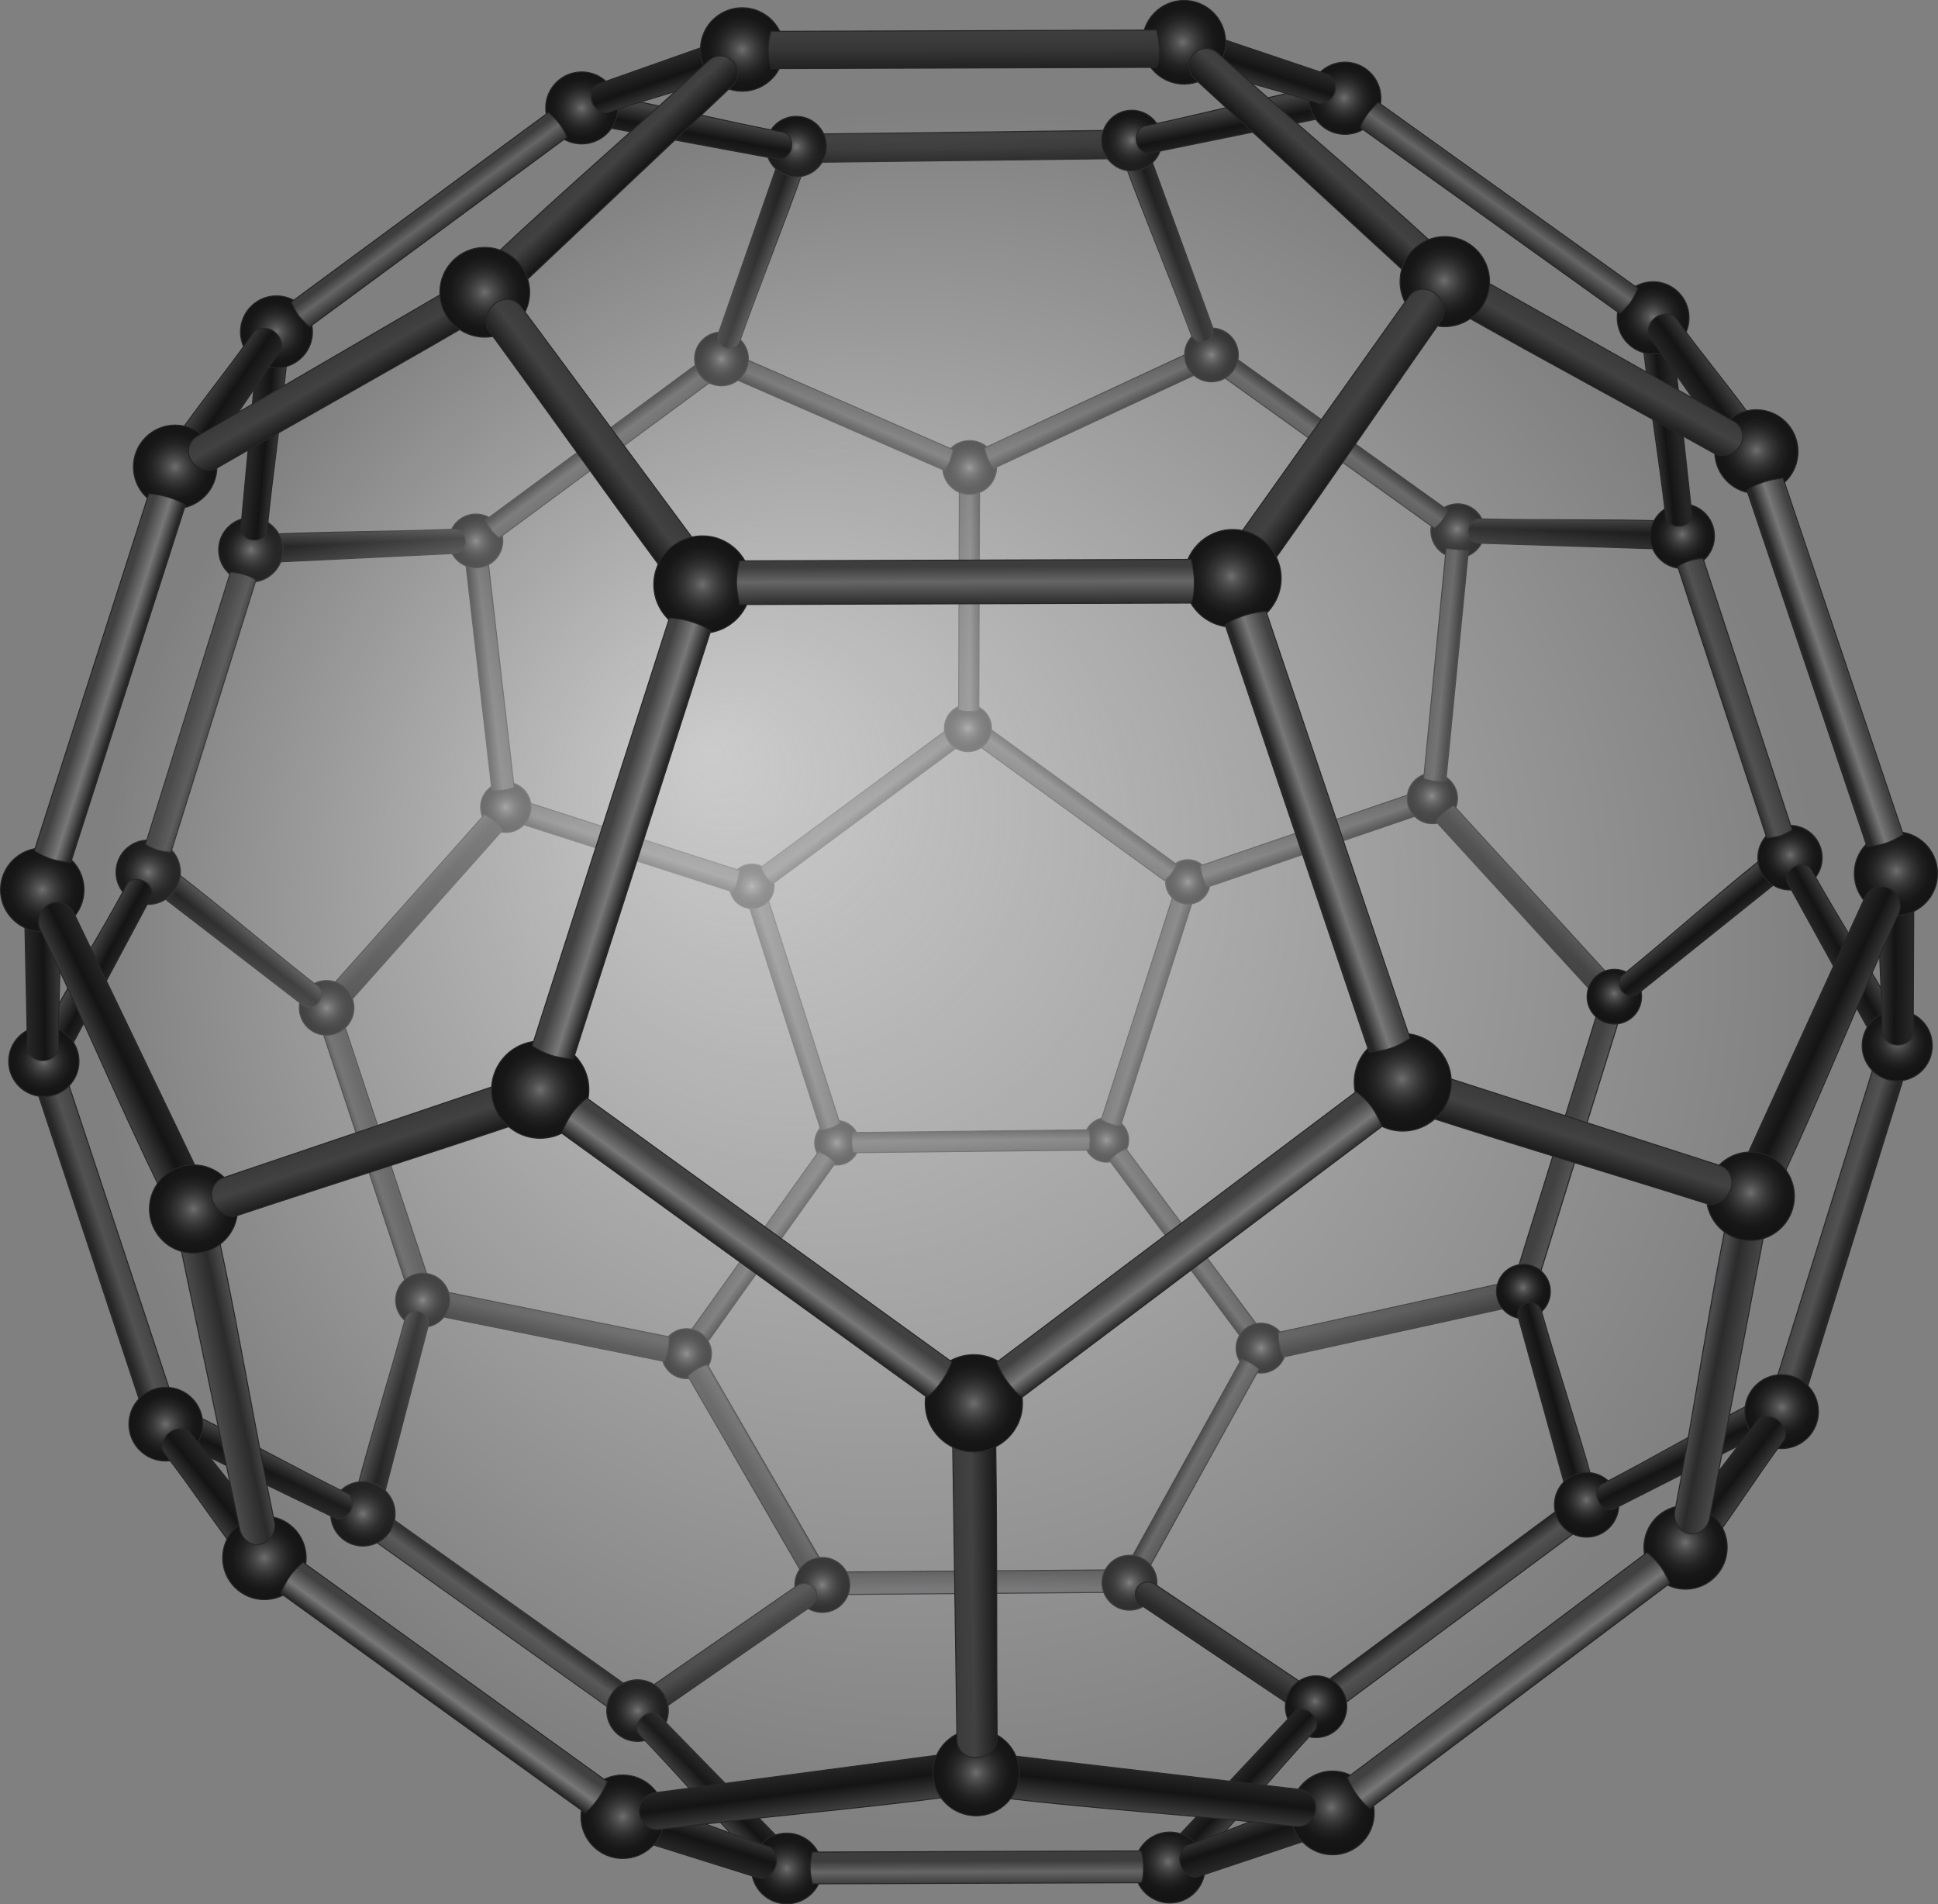 <?xml version="1.0" encoding="UTF-8"?><svg id="a" xmlns="http://www.w3.org/2000/svg" width="576.26" height="566.23" xmlns:xlink="http://www.w3.org/1999/xlink" viewBox="0 0 576.26 566.23"><rect x="0" y="0" width="576.26" height="566.23" fill="#808080" stroke="none"/><defs><linearGradient id="b" x1="400.48" y1="90.17" x2="405.07" y2="90.17" gradientTransform="translate(144.23 -694.22) rotate(89.3) scale(1.84 -1.48)" gradientUnits="userSpaceOnUse"><stop offset="0" stop-color="#3d3d3d"/><stop offset=".36" stop-color="#363636"/><stop offset="1" stop-color="#1c1c1c"/></linearGradient><radialGradient id="c" cx="329.01" cy="338.93" fx="329.01" fy="338.93" r="6.61" gradientTransform="matrix(1, 0, 0, 1, 0, 0)" gradientUnits="userSpaceOnUse"><stop offset="0" stop-color="#6e6e6e"/><stop offset=".17" stop-color="#505050"/><stop offset=".37" stop-color="#363636"/><stop offset=".57" stop-color="#232323"/><stop offset=".78" stop-color="#171717"/><stop offset="1" stop-color="#141414"/></radialGradient><radialGradient id="d" cx="248.85" cy="339.8" fx="248.85" fy="339.8" r="6.61" xlink:href="#c"/><linearGradient id="e" x1="333.27" y1="269.86" x2="338.27" y2="269.86" gradientTransform="translate(47.46 -103.74) rotate(17.77) scale(1.2 1.1)" gradientUnits="userSpaceOnUse"><stop offset="0" stop-color="#414142"/><stop offset=".55" stop-color="#525252"/><stop offset="1" stop-color="#262626"/></linearGradient><linearGradient id="f" x1="225.22" y1="308.91" x2="230.22" y2="308.91" gradientTransform="translate(393.24 -103.74) rotate(162.23) scale(1.2 -1.1)" xlink:href="#e"/><radialGradient id="g" cx="353.2" cy="262.23" fx="353.2" fy="262.23" r="6.61" xlink:href="#c"/><radialGradient id="h" cx="223.57" cy="263.53" fx="223.57" fy="263.53" r="6.61" xlink:href="#c"/><linearGradient id="i" x1="192.07" y1="243.44" x2="197.07" y2="243.44" gradientTransform="translate(326.21 -102.85) rotate(53.49) scale(1.2 1.07)" xlink:href="#e"/><linearGradient id="j" x1="318.14" y1="235.15" x2="323.14" y2="235.15" gradientTransform="translate(-107.16 404.29) rotate(-54) scale(1.2 1.06)" xlink:href="#e"/><radialGradient id="k" cx="287.82" cy="216.5" fx="287.82" fy="216.5" r="7" xlink:href="#c"/><linearGradient id="l" x1="285.1" y1="178.72" x2="290.1" y2="178.72" gradientTransform="translate(-56.37 -6.49) rotate(.18) scale(1.2 1.03)" xlink:href="#e"/><radialGradient id="m" cx="288.32" cy="139" fx="288.32" fy="139" r="8" xlink:href="#c"/><linearGradient id="n" x1="285.24" y1="132.85" x2="290.24" y2="132.85" gradientTransform="translate(290.89 -284.72) rotate(65.06) scale(1.33 1.06)" xlink:href="#e"/><linearGradient id="o" x1="289.19" y1="125.15" x2="294.19" y2="125.15" gradientTransform="translate(284.79 -285.67) rotate(113.57) scale(1.33 -1.06)" xlink:href="#e"/><linearGradient id="p" x1="332.2" y1="145.58" x2="337.2" y2="145.58" gradientTransform="translate(174.13 -220.33) rotate(107.8) scale(1.33 -1.07)" xlink:href="#e"/><radialGradient id="q" cx="65.14" cy="157.71" fx="65.14" fy="157.71" r="8" gradientTransform="translate(498.4 -.34) rotate(-180) scale(1 -1)" xlink:href="#c"/><linearGradient id="r" x1="506.95" y1="346.62" x2="512.12" y2="346.62" gradientTransform="translate(-342.99 437.3) rotate(-54.52) scale(1.33 1.23)" xlink:href="#e"/><radialGradient id="s" cx="435.08" cy="240.02" fx="435.08" fy="240.02" r="7.5" gradientTransform="translate(-284.68)" xlink:href="#c"/><linearGradient id="t" x1="346.12" y1="90.19" x2="351.12" y2="90.19" gradientTransform="translate(595.68 51.67) rotate(173.44) scale(1.33 -1.07)" xlink:href="#e"/><radialGradient id="u" cx="443.97" cy="160.83" fx="443.97" fy="160.83" r="8" gradientTransform="translate(-302.46)" xlink:href="#c"/><radialGradient id="v" cx="360.22" cy="105.53" fx="360.22" fy="105.53" r="8" xlink:href="#c"/><linearGradient id="w" x1="336.2" y1="99.05" x2="341.2" y2="99.05" gradientTransform="translate(543.23 424.79) rotate(-126.42) scale(1.33 -1.23)" xlink:href="#e"/><radialGradient id="x" cx="370.94" cy="106.72" fx="370.94" fy="106.72" r="8" gradientTransform="translate(-156.41)" xlink:href="#c"/><linearGradient id="y" x1="134.12" y1="307.7" x2="139.12" y2="307.7" gradientTransform="translate(627.47 499.48) rotate(-90.64) scale(1.2 -1.1)" xlink:href="#e"/><linearGradient id="z" x1="386.93" y1="310.39" x2="391.93" y2="310.39" gradientTransform="translate(917.77 347.25) rotate(143.35) scale(1.2 1.03)" xlink:href="#e"/><radialGradient id="aa" cx="374.96" cy="400.83" fx="374.96" fy="400.83" r="7.42" xlink:href="#c"/><linearGradient id="ab" x1="417.23" y1="226.15" x2="422.23" y2="226.15" gradientTransform="translate(679.47 889.81) rotate(-151.04) scale(1.2 1.06)" xlink:href="#e"/><linearGradient id="ac" x1="479.18" y1="388.79" x2="484.18" y2="388.79" gradientTransform="translate(-476.39 361.14) rotate(35.51) scale(1.2 -1.03)" xlink:href="#e"/><radialGradient id="ad" cx="252.51" cy="401.82" fx="252.51" fy="401.82" r="7.42" gradientTransform="translate(-40.32 -4.28) rotate(1.14)" xlink:href="#c"/><linearGradient id="ae" x1="516.63" y1="162.78" x2="521.63" y2="162.78" gradientTransform="translate(-293.13 936.99) rotate(-30.1) scale(1.35 -1.06)" xlink:href="#e"/><linearGradient id="af" x1="449.15" y1="170.38" x2="454.15" y2="170.38" gradientTransform="translate(-99.71 1240.56) rotate(-54.55) scale(1.69 -1.41)" xlink:href="#e"/><linearGradient id="ag" x1="448.55" y1="231.4" x2="453.55" y2="231.4" gradientTransform="translate(12.01 1075.74) rotate(-90.45) scale(1.34 1.22)" gradientUnits="userSpaceOnUse"><stop offset="0" stop-color="#646466"/><stop offset=".55" stop-color="#525252"/><stop offset="1" stop-color="#404040"/></linearGradient><radialGradient id="ah" cx="335.86" cy="470.59" fx="335.86" fy="470.59" r="8.17" xlink:href="#c"/><radialGradient id="ai" cx="244.51" cy="471.26" fx="244.51" fy="471.26" r="8.17" xlink:href="#c"/><linearGradient id="aj" x1="268.19" y1="53.92" x2="273.98" y2="53.92" gradientTransform="translate(587.89 148.83) rotate(-160.76) scale(1.35 -.93)" gradientUnits="userSpaceOnUse"><stop offset="0" stop-color="#414142"/><stop offset=".55" stop-color="#141414"/><stop offset="1" stop-color="#262626"/></linearGradient><radialGradient id="ak" cx="348.72" cy="43.58" fx="348.72" fy="43.58" r="9" gradientTransform="translate(-111.97)" xlink:href="#c"/><linearGradient id="al" x1="400.21" y1="160.37" x2="405.21" y2="160.37" gradientTransform="translate(-417.45 17.88) rotate(41.68) scale(1.42 -1.07)" gradientUnits="userSpaceOnUse"><stop offset="0" stop-color="#414142"/><stop offset=".55" stop-color="#2b2b2b"/><stop offset="1" stop-color="#262626"/></linearGradient><linearGradient id="am" x1="335.05" y1="304.36" x2="340.05" y2="304.36" gradientTransform="translate(422.8 -172.96) rotate(161.69) scale(1.36 -1.29)" xlink:href="#e"/><linearGradient id="an" x1="490.46" y1="149.98" x2="495.46" y2="149.98" gradientTransform="translate(151.93 -355.48) rotate(101.38) scale(1.49 -1.07)" xlink:href="#al"/><radialGradient id="ao" cx="410.37" cy="386.59" fx="410.37" fy="386.59" r="8.04" gradientTransform="translate(-284.68)" xlink:href="#c"/><linearGradient id="ap" x1="398.57" y1="293.59" x2="403.57" y2="293.59" gradientTransform="translate(605.97 -321.84) rotate(161.69) scale(1.9 -1.61)" xlink:href="#e"/><radialGradient id="aq" cx="381.81" cy="299.66" fx="381.81" fy="299.66" r="8.12" gradientTransform="translate(-284.68)" xlink:href="#c"/><linearGradient id="ar" x1="543.35" y1="236.3" x2="548.35" y2="236.3" gradientTransform="translate(-436.77 -44.25) rotate(55.32) scale(1.49 -.98)" xlink:href="#al"/><radialGradient id="as" cx="474.25" cy="508.61" fx="474.25" fy="508.61" r="9.17" gradientTransform="translate(-284.68)" xlink:href="#c"/><linearGradient id="at" x1="261.83" y1="295.82" x2="267.62" y2="295.82" gradientTransform="translate(-314.86 575.06) rotate(14.62) scale(1.43 -.88)" xlink:href="#aj"/><radialGradient id="au" cx="392.59" cy="450.11" fx="392.59" fy="450.11" r="9.59" gradientTransform="translate(-284.68)" xlink:href="#c"/><linearGradient id="av" x1="309.9" y1="551.31" x2="315.69" y2="551.31" gradientTransform="translate(-137.79 -234.89) rotate(115.83) scale(1.63 -.88)" xlink:href="#aj"/><radialGradient id="aw" cx="351.76" cy="423.45" fx="351.76" fy="423.45" r="10.97" gradientTransform="translate(-302.46)" xlink:href="#c"/><linearGradient id="ax" x1="539.56" y1="-197.45" x2="544.62" y2="-197.45" gradientTransform="translate(35.38 -349.32) rotate(77.67) scale(1.49 1.07)" xlink:href="#al"/><linearGradient id="ay" x1="330.67" y1="603.34" x2="336.46" y2="603.34" gradientTransform="translate(193.53 1292.73) rotate(-44.28) scale(1.63 -.88)" xlink:href="#aj"/><radialGradient id="az" cx="536.41" cy="555.56" fx="536.41" fy="555.56" r="10.51" gradientTransform="translate(-302.46)" xlink:href="#c"/><linearGradient id="ba" x1="384.14" y1="428.11" x2="389.93" y2="428.11" gradientTransform="translate(-314.51 -376.63) rotate(87.25) scale(1.44 -.93)" xlink:href="#aj"/><linearGradient id="bb" x1="369.7" y1="19.67" x2="375.5" y2="19.67" gradientTransform="translate(501.4 -378.17) rotate(91.81) scale(1.44 .93)" xlink:href="#aj"/><linearGradient id="bc" x1="226.33" y1="438.82" x2="232.12" y2="438.82" gradientTransform="translate(-34.92 -215.91) rotate(127.61) scale(1.43 -.88)" xlink:href="#aj"/><radialGradient id="bd" cx="377.05" cy="163.49" fx="377.05" fy="163.49" r="9.58" gradientTransform="translate(-302.46)" xlink:href="#c"/><radialGradient id="be" cx="346.53" cy="259.34" fx="346.53" fy="259.34" r="9.58" gradientTransform="translate(-302.46)" xlink:href="#c"/><linearGradient id="bf" x1="391.46" y1="83.47" x2="396.46" y2="83.47" gradientTransform="translate(-569.51 131.07) rotate(17.34) scale(1.59 -1.32)" xlink:href="#e"/><linearGradient id="bg" x1="417.59" y1="-192.24" x2="422.69" y2="-192.24" gradientTransform="translate(15.41 -213.82) rotate(71.25) scale(1.33 1.07)" xlink:href="#e"/><radialGradient id="bh" cx="56.25" cy="236.9" fx="56.25" fy="236.9" r="7.5" gradientTransform="translate(481.99 -.21) rotate(-180) scale(1 -1)" xlink:href="#c"/><linearGradient id="bi" x1="199.72" y1="-73.4" x2="204.86" y2="-73.4" gradientTransform="translate(610.85 14.59) rotate(137.38) scale(1.42 1.07)" xlink:href="#al"/><linearGradient id="bj" x1="628.91" y1="47.45" x2="633.93" y2="47.45" gradientTransform="translate(-401.6 65.1) rotate(5.61) scale(1.33 1.07)" xlink:href="#e"/><linearGradient id="bk" x1="534.42" y1="185.88" x2="540.2" y2="185.88" gradientTransform="translate(-392.2 162.11) rotate(-20.19) scale(1.35 .93)" xlink:href="#aj"/><radialGradient id="bl" cx="-30.11" cy="40.46" fx="-30.11" fy="40.46" r="9" gradientTransform="translate(306.51 1.24) rotate(-180) scale(1 -1)" xlink:href="#c"/><radialGradient id="bm" cx="286.32" cy="289" fx="210.86" fy="223.72" r="257.96" gradientTransform="matrix(1, 0, 0, 1, 0, 0)" gradientUnits="userSpaceOnUse"><stop offset="0" stop-color="#fefefe" stop-opacity=".6"/><stop offset="1" stop-color="#fff" stop-opacity="0"/></radialGradient><linearGradient id="bo" x1="372.3" y1="416.66" x2="378.09" y2="416.66" gradientTransform="translate(697.94 -199.33) rotate(-174.69) scale(1.56 -.93)" xlink:href="#aj"/><radialGradient id="bp" cx="384.67" cy="98.67" fx="384.67" fy="98.67" r="10.71" gradientTransform="translate(-302.46)" xlink:href="#c"/><linearGradient id="bq" x1="294.91" y1="332.75" x2="300.7" y2="332.75" gradientTransform="translate(-15.62 -495.61) rotate(100.51) scale(1.63 -.95)" xlink:href="#aj"/><radialGradient id="br" cx="475.43" cy="32.09" fx="475.43" fy="32.09" r="10.71" gradientTransform="translate(-302.46)" xlink:href="#c"/><linearGradient id="bs" x1="406.98" y1="186.77" x2="411.98" y2="186.77" gradientTransform="translate(-541.45 -375.43) rotate(53.61) scale(1.84 -1.48)" gradientUnits="userSpaceOnUse"><stop offset="0" stop-color="#3d3d3d"/><stop offset=".34" stop-color="#666"/><stop offset="1" stop-color="#1c1c1c"/></linearGradient><linearGradient id="bt" x1="253.72" y1="399.34" x2="259.51" y2="399.34" gradientTransform="translate(-503.35 402.79) rotate(28.11) scale(1.62 -.88)" xlink:href="#aj"/><radialGradient id="bu" cx="315.49" cy="315.57" fx="315.49" fy="315.57" r="10.46" gradientTransform="translate(-302.46)" xlink:href="#c"/><linearGradient id="bv" x1="242.19" y1="365.7" x2="247.98" y2="365.7" gradientTransform="translate(459.18 34.35) rotate(178.79) scale(1.84 -.68)" xlink:href="#aj"/><radialGradient id="bw" cx="315.03" cy="264.56" fx="315.03" fy="264.56" r="12.42" gradientTransform="translate(-302.46)" xlink:href="#c"/><linearGradient id="bx" x1="221.72" y1="722.62" x2="227.51" y2="722.62" gradientTransform="translate(28.02 1102.27) rotate(-38.59) scale(1.95 -.68)" xlink:href="#aj"/><radialGradient id="by" cx="381.07" cy="463.2" fx="381.07" fy="463.2" r="12.42" gradientTransform="translate(-302.46)" xlink:href="#c"/><linearGradient id="bz" x1="248.94" y1="600.88" x2="254.73" y2="600.88" gradientTransform="translate(-33.87 -44.17) rotate(107.43) scale(1.95 -.68)" xlink:href="#aj"/><radialGradient id="ca" cx="487.62" cy="540.17" fx="487.62" fy="540.17" r="12.42" gradientTransform="translate(-302.46)" xlink:href="#c"/><linearGradient id="cb" x1="211.41" y1="247.54" x2="217.2" y2="247.54" gradientTransform="translate(-365.16 25.88) rotate(34.21) scale(1.91 -.68)" xlink:href="#aj"/><radialGradient id="cc" cx="354.54" cy="138.81" fx="354.54" fy="138.81" r="12.42" gradientTransform="translate(-302.46)" xlink:href="#c"/><linearGradient id="cd" x1="238.11" y1="605.51" x2="243.9" y2="605.51" gradientTransform="translate(730.25 293.47) rotate(-109.45) scale(1.79 -.68)" xlink:href="#aj"/><radialGradient id="ce" cx="523.15" cy="14.71" fx="523.15" fy="14.71" r="12.42" gradientTransform="translate(-302.46)" xlink:href="#c"/><linearGradient id="cf" x1="372.63" y1="98.38" x2="377.63" y2="98.38" gradientTransform="translate(-832.35 104.16) rotate(17.79) scale(2.28 -1.74)" gradientUnits="userSpaceOnUse"><stop offset="0" stop-color="#414142"/><stop offset=".42" stop-color="#787878"/><stop offset=".78" stop-color="#262626"/></linearGradient><linearGradient id="cg" x1="448.13" y1="-13.45" x2="453.13" y2="-13.45" gradientTransform="translate(750.69 -316.08) rotate(125.8) scale(2.28 -1.74)" xlink:href="#cf"/><linearGradient id="ch" x1="298.39" y1="347.46" x2="304.18" y2="347.46" gradientTransform="translate(-601.82 -58.99) rotate(46.64) scale(2.05 -1.43)" gradientUnits="userSpaceOnUse"><stop offset="0" stop-color="#3b3b3b"/><stop offset=".41" stop-color="#424242"/><stop offset="1" stop-color="#171717"/></linearGradient><linearGradient id="ci" x1="312.45" y1="346.3" x2="318.23" y2="346.3" gradientTransform="translate(850.61 424.1) rotate(-120.22) scale(2.05 -1.43)" gradientUnits="userSpaceOnUse"><stop offset="0" stop-color="#171717"/><stop offset=".61" stop-color="#424242"/><stop offset="1" stop-color="#3b3b3b"/></linearGradient><radialGradient id="cj" cx="446.6" cy="86.9" fx="446.6" fy="86.9" r="13.35" gradientTransform="translate(-302.46)" xlink:href="#c"/><linearGradient id="ck" x1="206.07" y1="558.28" x2="211.86" y2="558.28" gradientTransform="translate(-39.36 1218.44) rotate(-25.99) scale(2.22 -1.41)" xlink:href="#aj"/><linearGradient id="cl" x1="183.54" y1="553.09" x2="189.33" y2="553.09" gradientTransform="translate(286.37 -439.26) rotate(167.82) scale(2.11 -1.43)" gradientUnits="userSpaceOnUse"><stop offset="0" stop-color="#4b4b4d"/><stop offset=".32" stop-color="#2b2b2b"/><stop offset="1" stop-color="#4f4f4f"/><stop offset="1" stop-color="#262626"/></linearGradient><radialGradient id="cm" cx="360" cy="359.47" fx="360" fy="359.47" r="13.11" gradientTransform="translate(-302.46)" xlink:href="#c"/><linearGradient id="cn" x1="293.61" y1="362.52" x2="299.4" y2="362.52" gradientTransform="translate(-40.44 939.95) rotate(-36.54) scale(2.21 -1.45)" xlink:href="#ci"/><radialGradient id="co" cx="511.32" cy="173.8" fx="511.32" fy="173.8" r="14.46" gradientTransform="translate(-302.46)" xlink:href="#c"/><linearGradient id="cp" x1="208.6" y1="319.81" x2="214.39" y2="319.81" gradientTransform="translate(697.75 637.28) rotate(-108.69) scale(2.21 -1.45)" xlink:href="#ci"/><radialGradient id="cq" cx="463.09" cy="323.99" fx="463.09" fy="323.99" r="14.46" gradientTransform="translate(-302.46)" xlink:href="#c"/><linearGradient id="cr" x1="442.37" y1="102.38" x2="448.02" y2="102.38" gradientTransform="translate(-837.51 120.24) rotate(17.79) scale(2.28 -1.85)" xlink:href="#cf"/><linearGradient id="cs" x1="267.09" y1="666.57" x2="274.91" y2="666.57" gradientTransform="translate(1006.99 876.76) rotate(-97.58) scale(1.63 -1.08)" xlink:href="#aj"/><linearGradient id="ct" x1="600.01" y1="210.4" x2="605.11" y2="210.4" gradientTransform="translate(-232.44 -162.35) rotate(17.36) scale(1.36 1.29)" xlink:href="#e"/><linearGradient id="cu" x1="319.83" y1="389.55" x2="324.98" y2="389.55" gradientTransform="translate(313.32 1242.35) rotate(-126.4) scale(1.69 1.41)" xlink:href="#e"/><radialGradient id="cv" cx="31.54" cy="383.47" fx="31.54" fy="383.47" r="8.04" gradientTransform="translate(484.41 -.64) rotate(-180) scale(1 -1)" xlink:href="#c"/><linearGradient id="cw" x1="587.27" y1="218.43" x2="592.36" y2="218.43" gradientTransform="translate(-418.05 -308.19) rotate(17.36) scale(1.9 1.61)" xlink:href="#e"/><radialGradient id="cx" cx="2.98" cy="296.54" fx="2.98" fy="296.54" r="8.12" gradientTransform="translate(482.97 -1.09) rotate(-180) scale(1 -1)" xlink:href="#c"/><linearGradient id="cy" x1="397.14" y1="-79.59" x2="402.25" y2="-79.59" gradientTransform="translate(629.13 -47.85) rotate(123.74) scale(1.49 .98)" xlink:href="#al"/><radialGradient id="cz" cx="95.42" cy="505.49" fx="95.42" fy="505.49" r="9.17" gradientTransform="translate(486.44 .4) rotate(-180) scale(1 -1)" xlink:href="#c"/><linearGradient id="da" x1="4.67" y1="189.6" x2="10.45" y2="189.6" gradientTransform="translate(517.46 573.39) rotate(164.44) scale(1.43 .88)" xlink:href="#aj"/><radialGradient id="db" cx="13.76" cy="446.99" fx="13.76" fy="446.99" r="9.59" gradientTransform="translate(485.46 -.94) rotate(-180) scale(1 -1)" xlink:href="#c"/><linearGradient id="dc" x1="410.24" y1="164.54" x2="416.12" y2="164.54" gradientTransform="translate(327.05 -233.52) rotate(63.23) scale(1.63 .88)" xlink:href="#aj"/><radialGradient id="dd" cx="-27.07" cy="420.33" fx="-27.07" fy="420.33" r="10.97" gradientTransform="translate(502.74 -1.9) rotate(-180) scale(1 -1)" xlink:href="#c"/><linearGradient id="de" x1="164.5" y1="904.12" x2="170.38" y2="904.12" gradientTransform="translate(20.98 1299.35) rotate(-136.67) scale(1.63 .88)" xlink:href="#aj"/><radialGradient id="df" cx="157.58" cy="552.45" fx="157.58" fy="552.45" r="10.51" gradientTransform="translate(504.95 1.12) rotate(-180) scale(1 -1)" xlink:href="#c"/><linearGradient id="dg" x1="386.97" y1="97.66" x2="392.87" y2="97.66" gradientTransform="translate(224.5 -212.86) rotate(51.45) scale(1.43 .88)" xlink:href="#aj"/><radialGradient id="dh" cx="-1.78" cy="160.37" fx="-1.78" fy="160.37" r="9.58" gradientTransform="translate(498.44 -1.45) rotate(-180) scale(1 -1)" xlink:href="#c"/><radialGradient id="di" cx="-32.3" cy="256.22" fx="-32.3" fy="256.22" r="9.58" gradientTransform="translate(500.02 -1.96) rotate(-180) scale(1 -1)" xlink:href="#c"/><linearGradient id="dj" x1="162.79" y1="-.1" x2="167.86" y2="-.1" gradientTransform="translate(764.75 125.26) rotate(161.72) scale(1.59 1.32)" xlink:href="#e"/><linearGradient id="dk" x1="614.07" y1="451.58" x2="619.85" y2="451.58" gradientTransform="translate(-507.98 -184.18) rotate(-6.26) scale(1.56 .93)" xlink:href="#aj"/><radialGradient id="dl" cx="5.84" cy="95.55" fx="5.84" fy="95.55" r="10.71" gradientTransform="translate(497.37 -1.31) rotate(-180) scale(1 -1)" xlink:href="#c"/><linearGradient id="dm" x1="335.63" y1="-62.13" x2="341.48" y2="-62.13" gradientTransform="translate(200.59 -492.19) rotate(78.54) scale(1.63 .95)" xlink:href="#aj"/><radialGradient id="dn" cx="96.6" cy="28.97" fx="96.6" fy="28.97" r="10.71" gradientTransform="translate(496.28 .19) rotate(-180) scale(1 -1)" xlink:href="#c"/><linearGradient id="do" x1="283.07" y1="-17.84" x2="288.22" y2="-17.84" gradientTransform="translate(728.34 -380.71) rotate(125.45) scale(1.84 1.48)" xlink:href="#bs"/><linearGradient id="dp" x1="46.36" y1="199.66" x2="52.15" y2="199.66" gradientTransform="translate(703.09 398.04) rotate(150.95) scale(1.62 .88)" xlink:href="#aj"/><radialGradient id="dq" cx="-63.34" cy="312.45" fx="-63.34" fy="312.45" r="10.46" gradientTransform="translate(500.95 -2.48) rotate(-180) scale(1 -1)" xlink:href="#c"/><linearGradient id="dr" x1="447.83" y1="350.73" x2="453.6" y2="350.73" gradientTransform="translate(-265.39 45.52) rotate(.26) scale(1.84 .68)" xlink:href="#aj"/><radialGradient id="ds" cx="-63.8" cy="261.44" fx="-63.8" fy="261.44" r="12.42" gradientTransform="translate(500.1 -2.48) rotate(-180) scale(1 -1)" xlink:href="#c"/><linearGradient id="dt" x1="70.46" y1="1071.59" x2="76.3" y2="1071.59" gradientTransform="translate(183.32 1106.19) rotate(-142.36) scale(1.95 .68)" xlink:href="#aj"/><radialGradient id="du" cx="2.24" cy="460.08" fx="2.24" fy="460.08" r="12.42" gradientTransform="translate(503.4 -1.42) rotate(-180) scale(1 -1)" xlink:href="#c"/><linearGradient id="dv" x1="306.44" y1="68.93" x2="312.28" y2="68.93" gradientTransform="translate(226.29 -41.12) rotate(71.63) scale(1.95 .68)" xlink:href="#aj"/><radialGradient id="dw" cx="108.79" cy="537.05" fx="108.79" fy="537.05" r="12.42" gradientTransform="translate(504.69 .32) rotate(-180) scale(1 -1)" xlink:href="#c"/><linearGradient id="dx" x1="46.57" y1="-61.94" x2="52.35" y2="-61.94" gradientTransform="translate(558.69 23.46) rotate(144.84) scale(1.91 .68)" xlink:href="#aj"/><radialGradient id="dy" cx="-24.29" cy="135.69" fx="-24.29" fy="135.69" r="12.42" gradientTransform="translate(498.03 -1.81) rotate(-180) scale(1 -1)" xlink:href="#c"/><linearGradient id="dz" x1="310.23" y1="1129.07" x2="316.03" y2="1129.07" gradientTransform="translate(-532.15 309.08) rotate(-71.49) scale(1.79 .68)" xlink:href="#aj"/><radialGradient id="ea" cx="144.32" cy="11.59" fx="144.32" fy="11.59" r="12.42" gradientTransform="translate(496 .98) rotate(-180) scale(1 -1)" xlink:href="#c"/><linearGradient id="eb" x1="213.66" y1="33.31" x2="218.73" y2="33.31" gradientTransform="translate(1027.11 94.02) rotate(161.27) scale(2.28 1.74)" xlink:href="#cf"/><linearGradient id="ec" x1="545" y1="-190.49" x2="550.15" y2="-190.49" gradientTransform="translate(-562.65 -300.05) rotate(53.26) scale(2.28 1.74)" xlink:href="#cf"/><linearGradient id="ed" x1="170.47" y1="156.08" x2="176.26" y2="156.08" gradientTransform="translate(793.92 -65.3) rotate(132.42) scale(2.05 1.43)" xlink:href="#ch"/><linearGradient id="ee" x1="406.66" y1="574.32" x2="412.46" y2="574.32" gradientTransform="translate(-650.35 441.68) rotate(-60.72) scale(2.05 1.43)" xlink:href="#ci"/><radialGradient id="ef" cx="67.77" cy="83.78" fx="67.77" fy="83.78" r="13.35" gradientTransform="translate(497.18 -.29) rotate(-180) scale(1 -1)" xlink:href="#c"/><linearGradient id="eg" x1="52.92" y1="677.77" x2="58.79" y2="677.77" gradientTransform="translate(252.61 1221.23) rotate(-154.96) scale(2.22 1.41)" xlink:href="#aj"/><linearGradient id="eh" x1="359.23" y1="495.75" x2="365.06" y2="495.75" gradientTransform="translate(-100.43 -430.87) rotate(11.23) scale(2.11 1.43)" xlink:href="#cl"/><radialGradient id="ei" cx="-18.83" cy="356.35" fx="-18.83" fy="356.35" r="13.11" gradientTransform="translate(501.68 -1.75) rotate(-180) scale(1 -1)" xlink:href="#c"/><linearGradient id="ej" x1="156.52" y1="520.12" x2="162.41" y2="520.12" gradientTransform="translate(249.1 942.76) rotate(-144.41) scale(2.21 1.45)" xlink:href="#ci"/><radialGradient id="ek" cx="132.49" cy="170.68" fx="132.49" fy="170.68" r="14.46" gradientTransform="translate(498.63 .76) rotate(-180) scale(1 -1)" xlink:href="#c"/><linearGradient id="el" x1="264.43" y1="566.57" x2="270.23" y2="566.57" gradientTransform="translate(-493.98 652.32) rotate(-72.26) scale(2.21 1.45)" xlink:href="#ci"/><radialGradient id="em" cx="84.26" cy="320.87" fx="84.26" fy="320.87" r="14.46" gradientTransform="translate(501.11 -.05) rotate(-180) scale(1 -1)" xlink:href="#c"/><linearGradient id="en" x1="283.24" y1="40.94" x2="288.98" y2="40.94" gradientTransform="translate(1032.54 110.01) rotate(161.27) scale(2.28 1.85)" xlink:href="#cf"/><linearGradient id="eo" x1="298.71" y1="1015.42" x2="306.56" y2="1015.42" gradientTransform="translate(-799.23 896.87) rotate(-83.37) scale(1.63 1.08)" xlink:href="#aj"/><radialGradient id="ep" cx="592.7" cy="527.07" fx="592.7" fy="527.07" r="12.83" gradientTransform="translate(-302.46)" xlink:href="#c"/><linearGradient id="eq" x1="136.81" y1="232.32" x2="142.6" y2="232.32" gradientTransform="translate(594.49 134) rotate(179.17) scale(2.21 -1.45)" xlink:href="#ci"/><radialGradient id="er" cx="592.03" cy="417.24" fx="592.03" fy="417.24" r="14.46" gradientTransform="translate(-302.46)" xlink:href="#c"/><linearGradient id="es" x1="491.39" y1="49.57" x2="497.04" y2="49.57" gradientTransform="translate(809.19 -594.14) rotate(125.86) scale(2.28 -1.85)" xlink:href="#cf"/><linearGradient id="et" x1="588.31" y1="-116.99" x2="594.13" y2="-116.99" gradientTransform="translate(-625.73 -577.1) rotate(53.2) scale(2.28 1.85)" xlink:href="#cf"/><linearGradient id="eu" x1="678.94" y1="91.35" x2="684.09" y2="91.35" gradientTransform="translate(150.78 -695.46) rotate(89.81) scale(1.84 -1.48)" xlink:href="#bs"/><linearGradient id="ev" x1="469.79" y1="89.91" x2="476.86" y2="89.91" gradientTransform="translate(150.78 -695.46) rotate(89.81) scale(1.84 -1.48)" xlink:href="#bs"/><linearGradient id="ew" x1="384.05" y1="89.95" x2="390.09" y2="89.95" gradientTransform="translate(150.78 -695.46) rotate(89.81) scale(1.84 -1.48)" xlink:href="#b"/></defs><path d="M330.6,47.19c.53-1.38,.56-2.81,.54-4.22-.02-1.4-.31-2.8-.65-4.2l-87.06,1.06s-.61,2.1-.58,4.16c.02,1.84,.69,4.26,.69,4.26l87.06-1.06Z" fill="url(#b)" stroke="#262626" stroke-miterlimit="10" stroke-width=".3"/><circle cx="329.01" cy="338.93" r="6.61" fill="url(#c)" stroke="#262626" stroke-miterlimit="10" stroke-width=".3"/><circle cx="248.85" cy="339.8" r="6.61" fill="url(#d)" stroke="#262626" stroke-miterlimit="10" stroke-width=".3"/><path d="M333.21,334.69c-1.06,.12-2.05-.15-3-.46s-1.84-.82-2.71-1.37l21.39-66.74,5.71,1.83-21.39,66.74Z" fill="url(#e)" stroke="#262626" stroke-miterlimit="10" stroke-width=".3"/><path d="M244.02,335.84c1.06,.12,2.05-.15,3-.46s1.84-.82,2.71-1.37l-21.39-66.74-5.71,1.83,21.39,66.74Z" fill="url(#f)" stroke="#262626" stroke-miterlimit="10" stroke-width=".3"/><circle cx="353.2" cy="262.23" r="6.61" fill="url(#g)" stroke="#262626" stroke-miterlimit="10" stroke-width=".3"/><circle cx="223.57" cy="263.53" r="6.61" fill="url(#h)" stroke="#262626" stroke-miterlimit="10" stroke-width=".3"/><path d="M229.86,262.71c-.93-.53-1.57-1.33-2.16-2.13s-1.02-1.74-1.41-2.69l55.12-40.81,3.57,4.82-55.12,40.81Z" fill="url(#i)" stroke="#262626" stroke-miterlimit="10" stroke-width=".3"/><path d="M349.76,256.95c-.23,1.04-.8,1.89-1.39,2.7s-1.35,1.49-2.14,2.15l-54.9-39.89,3.53-4.85,54.9,39.89Z" fill="url(#j)" stroke="#262626" stroke-miterlimit="10" stroke-width=".3"/><circle cx="287.82" cy="216.5" r="7" fill="url(#k)" stroke="#262626" stroke-miterlimit="10" stroke-width=".3"/><path d="M291.05,211.1c-.98,.41-2,.44-3,.44s-2-.21-3-.46l.21-65.82,6,.02-.21,65.82Z" fill="url(#l)" stroke="#262626" stroke-miterlimit="10" stroke-width=".3"/><circle cx="288.32" cy="139" r="8" fill="url(#m)" stroke="#262626" stroke-miterlimit="10" stroke-width=".3"/><path d="M295.55,139.22c-.84-.8-1.36-1.82-1.82-2.82s-.74-2.1-.98-3.21l61.52-28.61,2.81,6.04-61.52,28.61Z" fill="url(#n)" stroke="#262626" stroke-miterlimit="10" stroke-width=".3"/><path d="M280.72,139.8c.82-.82,1.31-1.85,1.76-2.86s.69-2.12,.9-3.24l-62.19-27.13-2.66,6.1,62.19,27.13Z" fill="url(#o)" stroke="#262626" stroke-miterlimit="10" stroke-width=".3"/><path d="M217.82,265.14c.74-.9,1.13-1.97,1.46-3.03s.47-2.18,.57-3.31l-65.28-20.96-2.03,6.34,65.28,20.96Z" fill="url(#p)" stroke="#262626" stroke-miterlimit="10" stroke-width=".3"/><ellipse cx="433.44" cy="157.86" rx="7.98" ry="8.03" transform="translate(-2.55 7.17) rotate(-.95)" fill="url(#q)" stroke="#262626" stroke-miterlimit="10" stroke-width=".3"/><path d="M430.41,151.63c-.23,1.17-.85,2.13-1.49,3.03s-1.49,1.67-2.36,2.41l-63.74-45.7,3.85-5.44,63.74,45.7Z" fill="url(#r)" stroke="#262626" stroke-miterlimit="10" stroke-width=".3"/><circle cx="150.4" cy="240.02" r="7.5" fill="url(#s)" stroke="#262626" stroke-miterlimit="10" stroke-width=".3"/><path d="M146.25,234.85c1.13,.3,2.26,.21,3.36,.09s2.18-.47,3.25-.85l-7.83-68.11-6.61,.76,7.83,68.11Z" fill="url(#t)" stroke="#262626" stroke-miterlimit="10" stroke-width=".3"/><circle cx="141.51" cy="160.83" r="8" fill="url(#u)" stroke="#262626" stroke-miterlimit="10" stroke-width=".3"/><circle cx="360.22" cy="105.53" r="8" fill="url(#v)" stroke="#262626" stroke-miterlimit="10" stroke-width=".3"/><path d="M144.45,154.57c.25,1.16,.89,2.1,1.54,3s1.52,1.64,2.41,2.36l63.15-46.6-3.95-5.36-63.15,46.6Z" fill="url(#w)" stroke="#262626" stroke-miterlimit="10" stroke-width=".3"/><circle cx="214.53" cy="106.72" r="8" fill="url(#x)" stroke="#262626" stroke-miterlimit="10" stroke-width=".3"/><path d="M253.7,336.73c-.43,.98-.46,2.01-.45,3.01s.24,2,.51,2.99l70.08-.79s.31-2.28,.3-3.04-.37-2.96-.37-2.96l-70.08,.79Z" fill="url(#y)" stroke="#262626" stroke-miterlimit="10" stroke-width=".3"/><path d="M329.99,345.16c.54-.91,1.34-1.56,2.14-2.15s1.73-1.03,2.68-1.43l39.36,52.9-4.81,3.58-39.36-52.9Z" fill="url(#z)" stroke="#262626" stroke-miterlimit="10" stroke-width=".3"/><circle cx="374.96" cy="400.83" r="7.42" fill="url(#aa)" stroke="#262626" stroke-miterlimit="10" stroke-width=".3"/><path d="M369.09,404.23c1.06,.1,1.98,.56,2.85,1.04s1.65,1.16,2.4,1.86l-32.99,59.61-5.25-2.91,32.99-59.61Z" fill="url(#ab)" stroke="#262626" stroke-miterlimit="10" stroke-width=".3"/><path d="M248.27,345.93c-.56-.9-1.37-1.53-2.18-2.11s-1.75-.99-2.7-1.38l-38.3,53.68,4.88,3.49,38.3-53.68Z" fill="url(#ac)" stroke="#262626" stroke-miterlimit="10" stroke-width=".3"/><circle cx="204.15" cy="402.48" r="7.42" fill="url(#ad)" stroke="#262626" stroke-miterlimit="10" stroke-width=".3"/><path d="M210.35,405.77c-1.16,.18-2.18,.72-3.14,1.28s-1.83,1.31-2.68,2.09l34.17,58.95,5.82-3.37-34.17-58.95Z" fill="url(#ae)" stroke="#262626" stroke-miterlimit="10" stroke-width=".3"/><path d="M113.03,448.97c-1.26,.79-2.14,1.94-2.96,3.09s-1.4,2.46-1.95,3.8l73.71,52.48,4.91-6.89-73.71-52.48Z" fill="url(#af)" stroke="#262626" stroke-miterlimit="10" stroke-width=".3"/><path d="M328.69,466.79c.5,1.08,.55,2.22,.56,3.34s-.23,2.23-.51,3.35l-78.16,.61-.05-6.69,78.16-.61Z" fill="url(#ag)" stroke="#262626" stroke-miterlimit="10" stroke-width=".3"/><circle cx="335.86" cy="470.59" r="8.17" fill="url(#ah)" stroke="#262626" stroke-miterlimit="10" stroke-width=".3"/><circle cx="244.51" cy="471.26" r="8.17" fill="url(#ai)" stroke="#262626" stroke-miterlimit="10" stroke-width=".3"/><path d="M215.7,103.38l.12,.04c1.72,.57,3.57-.35,4.18-2.06,6.26-17.64,13.27-34.82,19.45-52.51l-7.3-2.79-18.52,53.06c-.61,1.75,.32,3.67,2.08,4.26Z" fill="url(#aj)" stroke="#262626" stroke-miterlimit="10" stroke-width=".3"/><circle cx="236.76" cy="43.58" r="9" fill="url(#ak)" stroke="#262626" stroke-miterlimit="10" stroke-width=".3"/><path d="M149.36,246.91c-.58-1.09-1.46-1.93-2.34-2.71s-1.91-1.41-2.96-2.01l-45.59,51.21,5.31,4.72,45.59-51.21Z" fill="url(#al)" stroke="#262626" stroke-miterlimit="10" stroke-width=".3"/><path d="M121.14,383.01c1.21,.14,2.32-.17,3.4-.53s2.06-.96,3.04-1.6l-25.9-78.28-6.44,2.13,25.9,78.28Z" fill="url(#am)" stroke="#262626" stroke-miterlimit="10" stroke-width=".3"/><path d="M197.48,404.77c.66-1.1,.95-2.34,1.19-3.55s.28-2.47,.27-3.73l-67.21-13.53-1.47,7.28,67.21,13.53Z" fill="url(#an)" stroke="#262626" stroke-miterlimit="10" stroke-width=".3"/><circle cx="125.69" cy="386.59" r="8.04" fill="url(#ao)" stroke="#262626" stroke-miterlimit="10" stroke-width=".3"/><path d="M41.47,416.36c1.67,.12,3.23-.33,4.74-.82,1.51-.5,2.91-1.31,4.29-2.16l-32.35-97.76-9.03,2.99,32.35,97.76Z" fill="url(#ap)" stroke="#262626" stroke-miterlimit="10" stroke-width=".3"/><circle cx="97.12" cy="299.66" r="8.12" fill="url(#aq)" stroke="#262626" stroke-miterlimit="10" stroke-width=".3"/><path d="M242.21,472.39l-.06-.09c-1.17-1.63-3.5-1.97-5.23-.77l-48.85,33.8,4.23,6.11,48.85-33.8c1.76-1.22,2.25-3.58,1.07-5.24Z" fill="url(#ar)" stroke="#262626" stroke-miterlimit="10" stroke-width=".3"/><circle cx="189.57" cy="508.61" r="9.17" fill="url(#as)" stroke="#262626" stroke-miterlimit="10" stroke-width=".3"/><path d="M124.72,390.05l-.13-.03c-1.86-.46-3.7,.53-4.14,2.2-4.61,17.25-10.05,34.1-14.56,51.4l7.95,2.3,13.53-51.88c.45-1.71-.74-3.51-2.64-3.98Z" fill="url(#at)" stroke="#262626" stroke-miterlimit="10" stroke-width=".3"/><circle cx="107.91" cy="450.11" r="9.59" fill="url(#au)" stroke="#262626" stroke-miterlimit="10" stroke-width=".3"/><path d="M104.25,449.09l.06-.14c.93-1.98,.41-4.17-1.14-4.93-16.02-7.89-31.43-16.63-47.52-24.41l-4.3,8.4,48.26,23.35c1.59,.77,3.68-.24,4.64-2.27Z" fill="url(#av)" stroke="#262626" stroke-miterlimit="10" stroke-width=".3"/><circle cx="49.3" cy="423.45" r="10.97" fill="url(#aw)" stroke="#262626" stroke-miterlimit="10" stroke-width=".3"/><path d="M381.67,403.46c-.67-1.09-.99-2.33-1.25-3.54s-.32-2.48-.33-3.74l66.8-14.68,1.58,7.28-66.8,14.68Z" fill="url(#ax)" stroke="#262626" stroke-miterlimit="10" stroke-width=".3"/><path d="M190.85,510.64l-.11,.11c-1.55,1.55-1.81,3.78-.61,5.02,12.38,12.87,23.89,26.33,36.37,39.13l6.9-6.43-37.43-38.38c-1.23-1.27-3.55-1.02-5.13,.55Z" fill="url(#ay)" stroke="#262626" stroke-miterlimit="10" stroke-width=".3"/><circle cx="233.95" cy="555.56" r="10.51" fill="url(#az)" stroke="#262626" stroke-miterlimit="10" stroke-width=".3"/><path d="M138.37,160.81v-.13c-.13-1.93-1.69-3.4-3.5-3.33-18.7,.79-37.26,.66-55.98,1.56l.17,8.35,56.14-2.7c1.85-.09,3.28-1.77,3.16-3.75Z" fill="url(#ba)" stroke="#262626" stroke-miterlimit="10" stroke-width=".3"/><path d="M436.57,157.79v-.13c.1-1.94,1.62-3.44,3.43-3.39,18.66,.49,37.16,.05,55.84,.64l-.04,8.38-56.02-1.78c-1.85-.06-3.3-1.72-3.22-3.71Z" fill="url(#bb)" stroke="#262626" stroke-miterlimit="10" stroke-width=".3"/><path d="M94.78,298l.08-.11c1.15-1.54,.96-3.61-.4-4.67-14.08-10.98-27.47-22.57-41.63-33.48l-5.22,6.42,42.47,32.72c1.4,1.08,3.52,.69,4.7-.88Z" fill="url(#bc)" stroke="#262626" stroke-miterlimit="10" stroke-width=".3"/><circle cx="74.59" cy="163.49" r="9.58" fill="url(#bd)" stroke="#262626" stroke-miterlimit="10" stroke-width=".3"/><circle cx="44.07" cy="259.34" r="9.58" fill="url(#be)" stroke="#262626" stroke-miterlimit="10" stroke-width=".3"/><path d="M76.08,172.53c-1.07-.89-2.35-1.34-3.61-1.73-1.26-.39-2.6-.53-3.96-.63l-25.24,80.84s1.7,1.18,3.55,1.76c1.66,.52,4.02,.61,4.02,.61l25.24-80.84Z" fill="url(#bf)" stroke="#262626" stroke-miterlimit="10" stroke-width=".3"/><path d="M359.08,263.74c-.75-.89-1.15-1.96-1.51-3.01s-.51-2.18-.62-3.31l64.74-22.1,2.13,6.32-64.74,22.1Z" fill="url(#bg)" stroke="#262626" stroke-miterlimit="10" stroke-width=".3"/><ellipse cx="425.89" cy="237.43" rx="7.48" ry="7.52" transform="translate(-3.86 7.06) rotate(-.95)" fill="url(#bh)" stroke="#262626" stroke-miterlimit="10" stroke-width=".3"/><path d="M427.04,244.33c.56-1.1,1.42-1.96,2.29-2.76s1.89-1.45,2.92-2.07l46.31,50.61-5.21,4.82-46.31-50.61Z" fill="url(#bi)" stroke="#262626" stroke-miterlimit="10" stroke-width=".3"/><path d="M429.94,232.18c-1.12,.32-2.25,.25-3.35,.14s-2.18-.43-3.26-.8l6.68-68.45,6.61,.65-6.68,68.45Z" fill="url(#bj)" stroke="#262626" stroke-miterlimit="10" stroke-width=".3"/><path d="M358.51,101.46l-.12,.04c-1.71,.6-3.57-.3-4.2-2-6.54-17.59-13.81-34.71-20.26-52.35l7.24-2.92,19.35,52.92c.64,1.75-.26,3.69-2,4.31Z" fill="url(#bk)" stroke="#262626" stroke-miterlimit="10" stroke-width=".3"/><ellipse cx="336.53" cy="41.83" rx="8.97" ry="9.03" transform="translate(-.64 5.56) rotate(-.95)" fill="url(#bl)" stroke="#262626" stroke-miterlimit="10" stroke-width=".3"/><circle id="bn" cx="286.32" cy="289" r="257.96" fill="url(#bm)"/><path d="M75.2,160.53h.15c2.09,.18,3.89-1.15,4.07-2.95,1.85-18.62,4.67-36.98,6.4-55.63l-8.99-1.06-5.2,55.96c-.17,1.85,1.43,3.51,3.57,3.69Z" fill="url(#bo)" stroke="#262626" stroke-miterlimit="10" stroke-width=".3"/><circle cx="82.21" cy="98.67" r="10.71" fill="url(#bp)" stroke="#262626" stroke-miterlimit="10" stroke-width=".3"/><path d="M235.34,43.96l.03-.15c.37-2.15-.8-4.14-2.62-4.49-18.76-3.6-37.15-8.19-55.96-11.68l-1.94,9.21,56.4,10.46c1.86,.35,3.71-1.16,4.09-3.36Z" fill="url(#bq)" stroke="#262626" stroke-miterlimit="10" stroke-width=".3"/><circle cx="172.97" cy="32.09" r="10.71" fill="url(#br)" stroke="#262626" stroke-miterlimit="10" stroke-width=".3"/><path d="M168.52,40.84c-.41-1.55-1.29-2.85-2.2-4.08-.91-1.23-2.06-2.29-3.25-3.31l-76.42,56.32s.8,2.25,2.13,4.06c1.19,1.62,3.32,3.33,3.32,3.33l76.42-56.32Z" fill="url(#bs)" stroke="#262626" stroke-miterlimit="10" stroke-width=".3"/><path d="M42.85,262.05l-.13-.07c-1.93-1-4.12-.57-4.94,.95-8.52,15.69-17.86,30.75-26.28,46.51l8.15,4.6,25.26-47.29c.83-1.56-.08-3.68-2.05-4.71Z" fill="url(#bt)" stroke="#262626" stroke-miterlimit="10" stroke-width=".3"/><circle cx="13.03" cy="315.57" r="10.46" fill="url(#bu)" stroke="#262626" stroke-miterlimit="10" stroke-width=".3"/><path d="M12.83,315.34h.17c2.47-.08,4.42-2.21,4.4-3.54-.15-13.76,.87-27.4,.58-41.17l-10.67,.06,.87,41.3c.03,1.36,2.11,3.43,4.64,3.36Z" fill="url(#bv)" stroke="#262626" stroke-miterlimit="10" stroke-width=".3"/><circle cx="12.57" cy="264.56" r="12.42" fill="url(#bw)" stroke="#262626" stroke-miterlimit="10" stroke-width=".3"/><path d="M50.35,426.02l-.14,.11c-2.03,1.65-2.38,4.6-1.56,5.65,8.47,10.84,15.88,22.36,24.47,33.12l8.94-6.92-25.76-32.29c-.85-1.07-3.86-1.37-5.94,.32Z" fill="url(#bx)" stroke="#262626" stroke-miterlimit="10" stroke-width=".3"/><circle cx="78.62" cy="463.2" r="12.42" fill="url(#by)" stroke="#262626" stroke-miterlimit="10" stroke-width=".3"/><path d="M230.61,554.87l.05-.17c.76-2.51-.6-5.15-1.86-5.56-13.08-4.26-25.67-9.66-38.81-13.78l-3.54,10.73,39.41,12.37c1.3,.41,3.96-1.02,4.75-3.59Z" fill="url(#bz)" stroke="#262626" stroke-miterlimit="10" stroke-width=".3"/><circle cx="185.16" cy="540.17" r="12.42" fill="url(#ca)" stroke="#262626" stroke-miterlimit="10" stroke-width=".3"/><path d="M81.46,98.56l-.15-.1c-2.13-1.42-5.02-.86-5.78,.24-7.85,11.3-16.63,21.8-24.38,33.19l9.05,6.36,23.23-34.16c.77-1.13,.2-4.06-1.98-5.52Z" fill="url(#cb)" stroke="#262626" stroke-miterlimit="10" stroke-width=".3"/><circle cx="52.08" cy="138.81" r="12.42" fill="url(#cc)" stroke="#262626" stroke-miterlimit="10" stroke-width=".3"/><path d="M176.07,30.32l.06,.16c.82,2.26,3.44,3.39,4.7,2.96,13.02-4.46,26.28-7.79,39.27-12.38l-3.3-9.84-38.95,13.76c-1.29,.45-2.61,3.03-1.78,5.34Z" fill="url(#cd)" stroke="#262626" stroke-miterlimit="10" stroke-width=".3"/><circle cx="220.69" cy="14.71" r="12.42" fill="url(#ce)" stroke="#262626" stroke-miterlimit="10" stroke-width=".3"/><path d="M55.1,150.25c-1.55-1.23-3.38-1.89-5.18-2.46-1.81-.58-3.72-.82-5.65-1.01L10.21,252.95s2.45,1.64,5.1,2.49c2.37,.76,5.73,.99,5.73,.99l34.06-106.18Z" fill="url(#cf)" stroke="#262626" stroke-miterlimit="10" stroke-width=".3"/><path d="M173.92,538.98c1.65-1.09,2.84-2.63,3.95-4.17,1.11-1.54,1.93-3.28,2.71-5.06l-90.44-65.22s-2.31,1.82-3.94,4.08c-1.46,2.02-2.71,5.15-2.71,5.15l90.44,65.22Z" fill="url(#cg)" stroke="#262626" stroke-miterlimit="10" stroke-width=".3"/><path d="M217.97,18.27l-.13-.14c-1.93-1.97-5.1-2-7.14-.09-21.1,19.72-42.9,38.3-63.92,58.16l7.9,8.88,63.06-59.55c2.08-1.96,2.2-5.23,.23-7.26Z" fill="url(#ch)" stroke="#262626" stroke-miterlimit="10" stroke-width=".3"/><path d="M56.77,136.74l.1,.16c1.43,2.36,5.07,3.74,7.49,2.34,25.03-14.41,49.92-28.18,74.91-42.74l-5.68-10.44-74.94,43.66c-2.47,1.44-3.33,4.6-1.88,7.01Z" fill="url(#ci)" stroke="#262626" stroke-miterlimit="10" stroke-width=".3"/><circle cx="144.14" cy="86.9" r="13.35" fill="url(#cj)" stroke="#262626" stroke-miterlimit="10" stroke-width=".3"/><path d="M14.73,268.84c-.06,.03-.12,.06-.18,.09-2.66,1.35-3.8,4.87-2.61,7.34,12.29,25.59,23.19,51.54,35.64,77.08l10.91-5.74-36.56-76.2c-1.23-2.53-4.47-3.96-7.2-2.59Z" fill="url(#ck)" stroke="#262626" stroke-miterlimit="10" stroke-width=".3"/><path d="M77.43,459.16l.19-.04c2.75-.64,4.57-3.8,4-6.52-5.92-28.17-10.47-56.34-16.54-84.51l-11.35,2.84,17.59,83.87c.6,2.79,3.3,5.01,6.12,4.36Z" fill="url(#cl)" stroke="#262626" stroke-miterlimit="10" stroke-width=".3"/><circle cx="57.54" cy="359.47" r="13.11" fill="url(#cm)" stroke="#262626" stroke-miterlimit="10" stroke-width=".3"/><path d="M147.32,90.16c-.05,.04-.11,.08-.16,.13-2.36,1.81-3.5,5.74-1.83,8.03,17.26,23.57,33.85,47.08,51.26,70.59l10.5-7.34-52.23-70.49c-1.72-2.33-5.12-2.75-7.53-.9Z" fill="url(#cn)" stroke="#262626" stroke-miterlimit="10" stroke-width=".3"/><circle cx="208.86" cy="173.8" r="14.46" fill="url(#co)" stroke="#262626" stroke-miterlimit="10" stroke-width=".3"/><path d="M63.25,357.07c.02,.06,.05,.13,.07,.19,1,2.8,4.4,5.09,7.1,4.2,27.84-9.24,55.41-17.86,83.23-27.27l-3.77-12.25-83.44,28.22c-2.75,.93-4.2,4.04-3.19,6.9Z" fill="url(#cp)" stroke="#262626" stroke-miterlimit="10" stroke-width=".3"/><circle cx="160.63" cy="323.99" r="14.46" fill="url(#cq)" stroke="#262626" stroke-miterlimit="10" stroke-width=".3"/><path d="M211.28,187.65c-1.74-1.43-3.8-2.18-5.83-2.83-2.04-.65-4.21-.91-6.39-1.09l-40.81,127.21s2.74,1.9,5.74,2.86c2.68,.86,6.49,1.06,6.49,1.06l40.81-127.21Z" fill="url(#cr)" stroke="#262626" stroke-miterlimit="10" stroke-width=".3"/><path d="M190.17,539.18c0,.07,.02,.14,.03,.2,.44,2.92,3.06,4.95,5.88,4.59,29.18-3.72,58.26-6.01,87.44-9.89l-1.33-12.68-87.55,11.65c-2.89,.38-4.92,3.14-4.48,6.13Z" fill="url(#cs)" stroke="#262626" stroke-miterlimit="10" stroke-width=".3"/><path d="M457.43,380.38c-1.2,.16-2.32-.14-3.39-.47-1.08-.34-2.07-.93-3.06-1.56l24.53-78.94,6.45,2.03-24.53,78.94Z" fill="url(#ct)" stroke="#262626" stroke-miterlimit="10" stroke-width=".3"/><path d="M466.61,446.4c1.27,.78,2.17,1.91,3,3.05s1.44,2.45,2.01,3.78l-72.63,53.85-5.01-6.83,72.63-53.85Z" fill="url(#cu)" stroke="#262626" stroke-miterlimit="10" stroke-width=".3"/><ellipse cx="452.96" cy="384.04" rx="8.02" ry="8.07" transform="translate(-6.28 7.53) rotate(-.95)" fill="url(#cv)" stroke="#262626" stroke-miterlimit="10" stroke-width=".3"/><path d="M537.43,412.52c-1.67,.15-3.23-.27-4.74-.75s-2.92-1.26-4.32-2.1l30.64-98.59,9.05,2.85-30.64,98.59Z" fill="url(#cw)" stroke="#262626" stroke-miterlimit="10" stroke-width=".3"/><ellipse cx="480" cy="296.38" rx="8.1" ry="8.14" transform="translate(-4.83 7.96) rotate(-.95)" fill="url(#cx)" stroke="#262626" stroke-miterlimit="10" stroke-width=".3"/><path d="M338.19,472.02l.06-.09c1.14-1.66,3.46-2.04,5.21-.86l49.27,33.1-4.11,6.2-49.27-33.1c-1.78-1.19-2.3-3.55-1.15-5.24Z" fill="url(#cy)" stroke="#262626" stroke-miterlimit="10" stroke-width=".3"/><ellipse cx="391.28" cy="507.48" rx="9.14" ry="9.19" transform="translate(-8.32 6.53) rotate(-.95)" fill="url(#cz)" stroke="#262626" stroke-miterlimit="10" stroke-width=".3"/><path d="M453.98,387.5l.13-.03c1.85-.49,3.7,.47,4.17,2.13,4.88,17.22,10.58,34.04,15.37,51.31l-7.89,2.43-14.35-51.81c-.47-1.71,.68-3.53,2.57-4.04Z" fill="url(#da)" stroke="#262626" stroke-miterlimit="10" stroke-width=".3"/><ellipse cx="471.74" cy="447.46" rx="9.57" ry="9.62" transform="translate(-7.32 7.85) rotate(-.95)" fill="url(#db)" stroke="#262626" stroke-miterlimit="10" stroke-width=".3"/><path d="M475.37,446.38l-.07-.14c-.96-1.97-.48-4.17,1.05-4.96,15.84-8.17,31.06-17.2,46.98-25.27l4.43,8.35-47.73,24.22c-1.57,.8-3.68-.18-4.66-2.2Z" fill="url(#dc)" stroke="#262626" stroke-miterlimit="10" stroke-width=".3"/><ellipse cx="529.73" cy="419.76" rx="10.94" ry="11" transform="translate(-6.85 8.8) rotate(-.95)" fill="url(#dd)" stroke="#262626" stroke-miterlimit="10" stroke-width=".3"/><path d="M390.03,509.54l.11,.11c1.57,1.53,1.86,3.76,.69,5.03-12.13,13.11-23.39,26.8-35.62,39.85l-6.99-6.34,36.68-39.12c1.21-1.29,3.52-1.09,5.13,.47Z" fill="url(#de)" stroke="#262626" stroke-miterlimit="10" stroke-width=".3"/><ellipse cx="347.81" cy="555.31" rx="10.48" ry="10.55" transform="translate(-9.12 5.81) rotate(-.95)" fill="url(#df)" stroke="#262626" stroke-miterlimit="10" stroke-width=".3"/><path d="M482.31,294.68l-.08-.11c-1.17-1.52-1.02-3.61,.32-4.69,13.86-11.24,27.01-23.09,40.95-34.26l5.31,6.35-41.81,33.51c-1.38,1.11-3.5,.75-4.7-.8Z" fill="url(#dg)" stroke="#262626" stroke-miterlimit="10" stroke-width=".3"/><ellipse cx="500.22" cy="159.43" rx="9.56" ry="9.61" transform="translate(-2.56 8.28) rotate(-.95)" fill="url(#dh)" stroke="#262626" stroke-miterlimit="10" stroke-width=".3"/><ellipse cx="532.24" cy="255.06" rx="9.56" ry="9.61" transform="translate(-4.14 8.82) rotate(-.95)" fill="url(#di)" stroke="#262626" stroke-miterlimit="10" stroke-width=".3"/><path d="M498.88,168.52c1.06-.91,2.32-1.38,3.57-1.8,1.25-.42,2.59-.58,3.93-.69l26.5,80.67s-1.67,1.21-3.51,1.82c-1.64,.55-3.99,.67-3.99,.67l-26.5-80.67Z" fill="url(#dj)" stroke="#262626" stroke-miterlimit="10" stroke-width=".3"/><path d="M499.55,156.47h-.14c-2.08,.21-3.9-1.08-4.11-2.89-2.15-18.65-5.26-37.01-7.3-55.7l8.94-1.21,6.11,56.04c.2,1.85-1.37,3.55-3.5,3.76Z" fill="url(#dk)" stroke="#262626" stroke-miterlimit="10" stroke-width=".3"/><ellipse cx="491.54" cy="94.54" rx="10.68" ry="10.74" transform="translate(-1.49 8.12) rotate(-.95)" fill="url(#dl)" stroke="#262626" stroke-miterlimit="10" stroke-width=".3"/><path d="M337.94,42.18l-.03-.15c-.4-2.15,.73-4.16,2.54-4.54,18.65-3.92,36.91-8.82,55.6-12.63l2.09,9.21-56.07,11.42c-1.85,.38-3.72-1.11-4.13-3.31Z" fill="url(#dm)" stroke="#262626" stroke-miterlimit="10" stroke-width=".3"/><ellipse cx="399.94" cy="29.25" rx="10.68" ry="10.74" transform="translate(-.43 6.6) rotate(-.95)" fill="url(#dn)" stroke="#262626" stroke-miterlimit="10" stroke-width=".3"/><path d="M404.53,37.96c.38-1.57,1.24-2.88,2.13-4.13,.89-1.25,2.01-2.33,3.18-3.37l77.13,55.24s-.76,2.27-2.06,4.11c-1.16,1.64-3.25,3.4-3.25,3.4l-77.13-55.24Z" fill="url(#do)" stroke="#262626" stroke-miterlimit="10" stroke-width=".3"/><path d="M533.5,257.76l.13-.07c1.91-1.03,4.1-.63,4.95,.88,8.75,15.6,18.31,30.54,26.97,46.22l-8.05,4.75-25.97-47.01c-.86-1.55,.02-3.7,1.97-4.76Z" fill="url(#dp)" stroke="#262626" stroke-miterlimit="10" stroke-width=".3"/><ellipse cx="564.11" cy="310.95" rx="10.43" ry="10.49" transform="translate(-5.05 9.35) rotate(-.95)" fill="url(#dq)" stroke="#262626" stroke-miterlimit="10" stroke-width=".3"/><path d="M564.31,310.72h-.17c-2.47-.04-4.44-2.14-4.45-3.48-.08-13.8-1.32-27.47-1.26-41.29l10.64-.12-.18,41.44c0,1.37-2.05,3.47-4.57,3.44Z" fill="url(#dr)" stroke="#262626" stroke-miterlimit="10" stroke-width=".3"/><ellipse cx="563.73" cy="259.78" rx="12.38" ry="12.45" transform="translate(-4.21 9.34) rotate(-.95)" fill="url(#ds)" stroke="#262626" stroke-miterlimit="10" stroke-width=".3"/><path d="M528.73,422.35l.14,.11c2.06,1.62,2.45,4.58,1.65,5.64-8.26,11.02-15.47,22.69-23.85,33.62l-9.03-6.79,25.16-32.81c.83-1.08,3.82-1.43,5.93,.22Z" fill="url(#dt)" stroke="#262626" stroke-miterlimit="10" stroke-width=".3"/><ellipse cx="501.16" cy="460.11" rx="12.38" ry="12.45" transform="translate(-7.52 8.33) rotate(-.95)" fill="url(#du)" stroke="#262626" stroke-miterlimit="10" stroke-width=".3"/><path d="M351.12,554.56l-.06-.17c-.8-2.5,.51-5.17,1.77-5.61,12.97-4.49,25.43-10.11,38.47-14.46l3.71,10.71-39.1,13.06c-1.29,.43-3.97-.96-4.79-3.52Z" fill="url(#dv)" stroke="#262626" stroke-miterlimit="10" stroke-width=".3"/><ellipse cx="396.2" cy="539.07" rx="12.38" ry="12.45" transform="translate(-8.84 6.61) rotate(-.95)" fill="url(#dw)" stroke="#262626" stroke-miterlimit="10" stroke-width=".3"/><path d="M492.29,94.42l.15-.1c2.1-1.46,4.99-.94,5.76,.14,8.02,11.2,16.95,21.59,24.86,32.89l-8.92,6.53-23.73-33.88c-.78-1.12-.27-4.07,1.88-5.57Z" fill="url(#dx)" stroke="#262626" stroke-miterlimit="10" stroke-width=".3"/><ellipse cx="522.25" cy="134.31" rx="12.38" ry="12.45" transform="translate(-2.15 8.64) rotate(-.95)" fill="url(#dy)" stroke="#262626" stroke-miterlimit="10" stroke-width=".3"/><path d="M396.82,27.53l-.05,.16c-.78,2.28-3.37,3.46-4.64,3.05-13.05-4.26-26.34-7.39-39.36-11.77l3.13-9.92,39.07,13.16c1.29,.43,2.66,3,1.86,5.33Z" fill="url(#dz)" stroke="#262626" stroke-miterlimit="10" stroke-width=".3"/><ellipse cx="352.07" cy="12.6" rx="12.38" ry="12.45" transform="translate(-.16 5.81) rotate(-.95)" fill="url(#ea)" stroke="#262626" stroke-miterlimit="10" stroke-width=".3"/><path d="M519.43,145.83c1.53-1.26,3.34-1.95,5.13-2.56,1.79-.61,3.7-.89,5.62-1.11l35.72,105.94s-2.41,1.68-5.04,2.58c-2.35,.8-5.7,1.08-5.7,1.08l-35.72-105.94Z" fill="url(#eb)" stroke="#262626" stroke-miterlimit="10" stroke-width=".3"/><path d="M407.38,537.68c-1.66-1.07-2.87-2.59-4-4.11-1.13-1.52-1.98-3.26-2.78-5.03l89.1-66.91s2.34,1.79,4,4.03c1.49,2,2.79,5.12,2.79,5.12l-89.1,66.91Z" fill="url(#ec)" stroke="#262626" stroke-miterlimit="10" stroke-width=".3"/><path d="M354.84,16.13l.13-.14c1.89-2.01,5.05-2.09,7.12-.21,21.37,19.43,43.41,37.71,64.7,57.28l-7.73,9.03-63.86-58.7c-2.11-1.94-2.28-5.21-.35-7.28Z" fill="url(#ed)" stroke="#262626" stroke-miterlimit="10" stroke-width=".3"/><path d="M517.54,132.31l-.1,.17c-1.38,2.39-4.99,3.83-7.43,2.47-25.2-14.04-50.24-27.45-75.4-41.64l5.49-10.57,75.45,42.56c2.49,1.4,3.4,4.56,1.99,7Z" fill="url(#ee)" stroke="#262626" stroke-miterlimit="10" stroke-width=".3"/><ellipse cx="429.6" cy="83.76" rx="13.31" ry="13.39" transform="translate(-1.32 7.1) rotate(-.95)" fill="url(#ef)" stroke="#262626" stroke-miterlimit="10" stroke-width=".3"/><path d="M561.65,264.11c.06,.03,.12,.06,.19,.09,2.67,1.31,3.87,4.82,2.73,7.32-11.83,25.87-22.27,52.08-34.26,77.9l-10.97-5.57,35.19-77.03c1.19-2.56,4.39-4.04,7.13-2.72Z" fill="url(#eg)" stroke="#262626" stroke-miterlimit="10" stroke-width=".3"/><path d="M502.28,456.03l-.19-.04c-2.76-.6-4.62-3.73-4.09-6.48,5.43-28.35,9.51-56.68,15.1-85.04l11.37,2.66-16.15,84.41c-.55,2.81-3.21,5.08-6.03,4.48Z" fill="url(#eh)" stroke="#262626" stroke-miterlimit="10" stroke-width=".3"/><ellipse cx="520.46" cy="355.72" rx="13.08" ry="13.16" transform="translate(-5.8 8.64) rotate(-.95)" fill="url(#ei)" stroke="#262626" stroke-miterlimit="10" stroke-width=".3"/><path d="M426.48,87.08c.06,.04,.11,.08,.17,.12,2.38,1.77,3.59,5.7,1.96,8.02-16.82,23.93-32.97,47.78-49.95,71.64l-10.59-7.19,50.92-71.56c1.68-2.36,5.06-2.84,7.5-1.03Z" fill="url(#ej)" stroke="#262626" stroke-miterlimit="10" stroke-width=".3"/><ellipse cx="366.51" cy="171.98" rx="14.43" ry="14.51" transform="translate(-2.79 6.07) rotate(-.95)" fill="url(#ek)" stroke="#262626" stroke-miterlimit="10" stroke-width=".3"/><path d="M514.72,353.4c-.02,.07-.04,.13-.07,.2-.95,2.82-4.31,5.18-7.01,4.33-27.91-8.81-55.55-17-83.45-25.98l3.55-12.34,83.67,26.94c2.76,.89,4.26,3.98,3.3,6.87Z" fill="url(#el)" stroke="#262626" stroke-miterlimit="10" stroke-width=".3"/><ellipse cx="417.08" cy="321.83" rx="14.43" ry="14.51" transform="translate(-5.25 6.93) rotate(-.95)" fill="url(#em)" stroke="#262626" stroke-miterlimit="10" stroke-width=".3"/><path d="M364.32,185.91c1.71-1.47,3.75-2.25,5.77-2.94,2.02-.69,4.18-.98,6.36-1.2l42.8,126.93s-2.7,1.95-5.67,2.97c-2.66,.91-6.45,1.17-6.45,1.17l-42.8-126.93Z" fill="url(#en)" stroke="#262626" stroke-miterlimit="10" stroke-width=".3"/><path d="M391.18,538.15c0,.07-.02,.14-.03,.2-.39,2.94-2.97,5.02-5.79,4.7-29.15-3.25-58.19-5.07-87.36-8.49l1.11-12.74,87.49,10.24c2.89,.34,4.95,3.07,4.57,6.08Z" fill="url(#eo)" stroke="#262626" stroke-miterlimit="10" stroke-width=".3"/><circle cx="290.24" cy="527.07" r="12.83" fill="url(#ep)" stroke="#262626" stroke-miterlimit="10" stroke-width=".3"/><path d="M290.14,522.59c.07,0,.14,0,.21,0,2.97-.09,6.2-2.63,6.17-5.47-.26-29.33,0-58.22-.43-87.59l-12.81-.17,1.27,88.08c.04,2.91,2.55,5.24,5.59,5.15Z" fill="url(#eq)" stroke="#262626" stroke-miterlimit="10" stroke-width=".3"/><circle cx="289.57" cy="417.24" r="14.46" fill="url(#er)" stroke="#262626" stroke-miterlimit="10" stroke-width=".3"/><g><path d="M275.52,415.36c1.9-1.2,3.25-2.93,4.5-4.67,1.25-1.74,2.17-3.72,3.02-5.74l-108.51-78.43s-2.66,2.02-4.5,4.56c-1.65,2.28-3.02,5.84-3.02,5.84l108.51,78.43Z" fill="url(#es)" stroke="#262626" stroke-miterlimit="10" stroke-width=".3"/><path d="M304.03,415.36c-1.92-1.18-3.29-2.89-4.57-4.61-1.28-1.72-2.22-3.7-3.1-5.71l106.9-80.45s2.69,1.98,4.57,4.5c1.68,2.26,3.11,5.81,3.11,5.81l-106.9,80.45Z" fill="url(#et)" stroke="#262626" stroke-miterlimit="10" stroke-width=".3"/></g><path d="M339.36,559.79c.61-1.54,.66-3.15,.65-4.73,0-1.58-.32-3.15-.69-4.72l-97.74,.33s-.7,2.35-.7,4.67c0,2.07,.73,4.78,.73,4.78l97.74-.33Z" fill="url(#eu)" stroke="#262626" stroke-miterlimit="10" stroke-width=".3"/><path d="M354.22,179.3c.83-2.12,.9-4.33,.9-6.49,0-2.16-.44-4.33-.94-6.49l-134.23,.45s-.97,3.23-.96,6.41c0,2.84,1,6.57,1,6.57l134.23-.45Z" fill="url(#ev)" stroke="#262626" stroke-miterlimit="10" stroke-width=".3"/><path d="M343.95,20.03c.71-1.81,.77-3.7,.77-5.55,0-1.85-.38-3.7-.8-5.54l-114.67,.38s-.83,2.76-.82,5.48c0,2.43,.86,5.61,.86,5.61l114.67-.38Z" fill="url(#ew)" stroke="#262626" stroke-miterlimit="10" stroke-width=".3"/></svg>